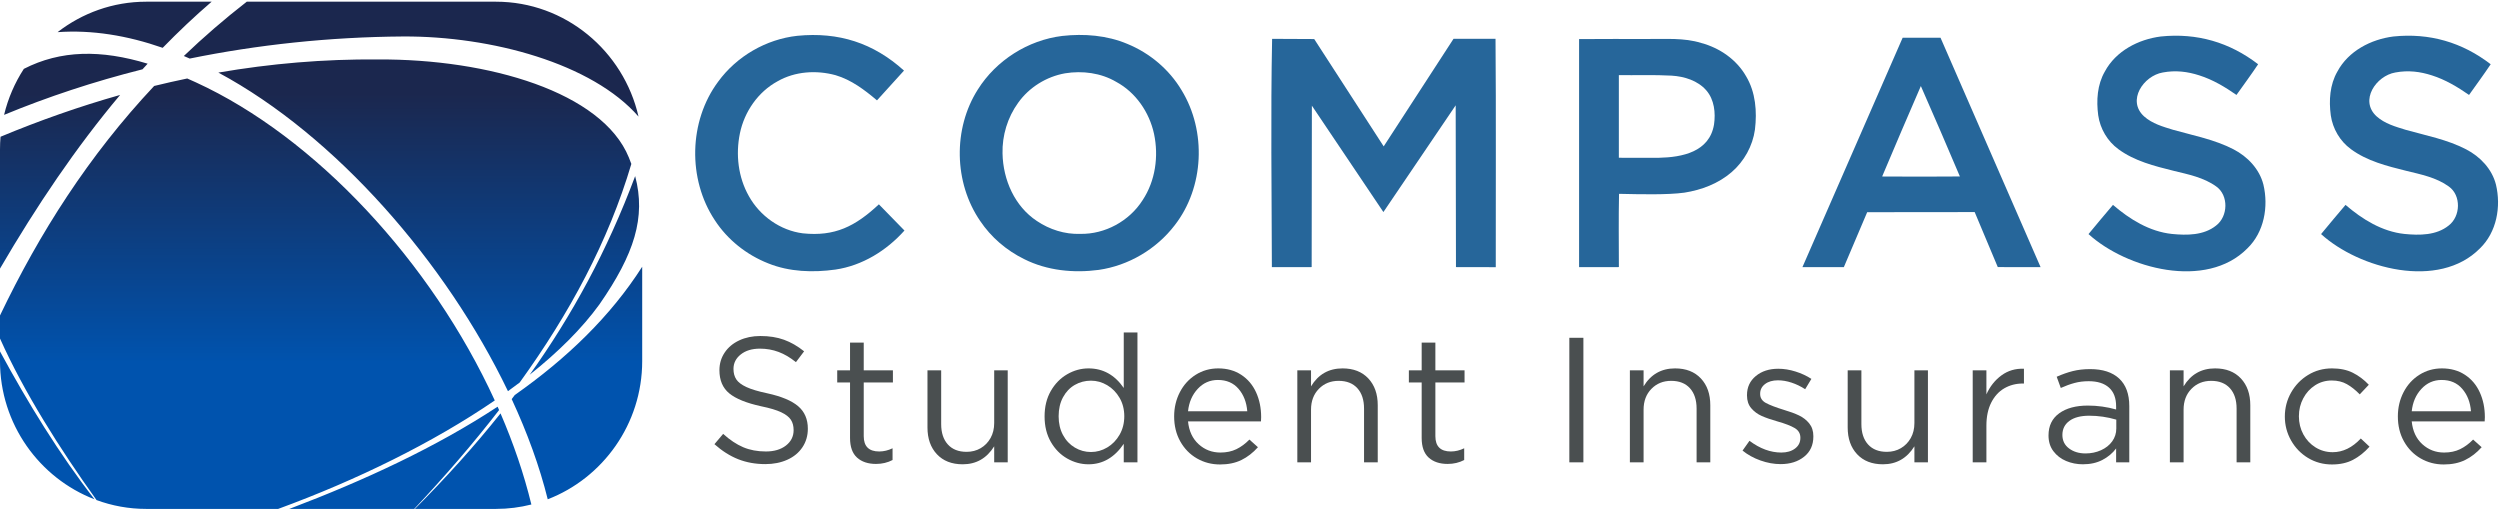 <?xml version="1.0" encoding="UTF-8"?>
<!DOCTYPE svg PUBLIC "-//W3C//DTD SVG 1.1//EN" "http://www.w3.org/Graphics/SVG/1.1/DTD/svg11.dtd">
<svg version="1.1" xmlns="http://www.w3.org/2000/svg" xmlns:xlink="http://www.w3.org/1999/xlink" x="0" y="0" width="1179" height="240" viewBox="0, 0, 1179, 240">
  <defs>
    <linearGradient id="Gradient_1" gradientUnits="userSpaceOnUse" x1="155" y1="44" x2="155" y2="171">
      <stop offset="0" stop-color="#1B274E"/>
      <stop offset="1" stop-color="#0053AE"/>
    </linearGradient>
    <clipPath id="Clip_1">
      <path d="M0.06,0.802 L1178.07,0.802 L1178.07,239.94 L0.06,239.94 z"/>
    </clipPath>
    <clipPath id="Clip_2">
      <path d="M0.06,0.802 L1178.07,0.802 L1178.07,239.94 L0.06,239.94 z"/>
    </clipPath>
  </defs>
  <g id="Layer_1">
    <g clip-path="url(#Clip_1)">
      <path d="M1.924,54.173 C22.426,45.7 44.271,38.458 67.204,32.688 C68.008,31.8 68.817,30.918 69.629,30.037 C47.648,23.356 28.588,23.577 11.242,32.478 C6.989,39.035 3.8,46.352 1.924,54.173 z M0,126.673 C17.18,97.213 35.792,69.57 56.649,44.774 C37.42,50.209 18.613,56.842 0.256,64.488 C0.087,66.469 0,68.473 0,70.496 L0,126.673 z M44.571,235.472 C28.064,214.328 12.933,189.606 0,165.723 L0,170.307 C0,199.977 18.588,225.464 44.571,235.472 z M131.181,240 L68.939,240 C60.732,240 52.847,238.528 45.531,235.837 C28.223,211.645 11.204,184.763 0,159.641 L0,148.779 C18.595,109.93 41.884,73.351 72.703,40.541 C77.874,39.278 83.074,38.099 88.303,37.015 C89.665,37.608 91.04,38.225 92.424,38.861 C148.689,64.668 203.402,123.499 233.333,188.849 C204.265,208.749 168.199,226.439 131.181,240 z M195.366,240 L136.444,240 C172.316,226.372 205.907,210.709 234.668,191.798 L235.369,193.382 C223.108,209.25 209.676,224.759 195.366,240 z M250.597,237.92 C247.085,223.51 242.159,209.101 236.052,194.956 C223.672,210.528 210.196,225.4 195.655,240 L233.922,240 C239.667,240 245.253,239.278 250.597,237.92 z M299.542,83.058 C286.359,118.312 269.727,148.805 249.797,176.73 C263.21,166.07 274.448,154.925 282.684,143.558 C299.137,119.848 304.689,102.526 299.542,83.058 z M239.555,184.479 C210.424,123.8 158.33,63.937 102.973,34.229 C127.5,30 152.636,27.819 178.324,28.037 C230.484,27.773 283.982,43.441 296.561,74.257 C296.982,75.284 297.374,76.302 297.74,77.312 C286.961,113.732 268.592,147.841 245.084,180.391 C243.276,181.761 241.431,183.125 239.555,184.479 z M302.861,125.789 L302.861,170.307 C302.861,199.968 284.282,225.453 258.31,235.465 C254.488,220.052 248.699,204.124 241.312,188.21 C241.802,187.57 242.291,186.927 242.777,186.283 C267.344,169.021 287.957,149.137 302.861,125.789 z M116.377,0.802 C105.82,9.005 95.945,17.552 86.694,26.411 C87.621,26.802 88.547,27.21 89.473,27.619 C121.392,21.117 155.146,17.447 190.106,17.201 C231.807,17 279.325,29.942 301.125,54.979 C294.101,24.051 266.569,0.802 233.922,0.802 L116.377,0.802 z M68.939,0.802 L99.808,0.802 C91.818,7.678 84.132,14.944 76.723,22.555 C60.039,16.732 43.343,14.009 27.155,15.163 C38.769,6.166 53.263,0.802 68.939,0.802" fill="url(#Gradient_1)"/>
    </g>
    <path d="M345.909,173.986 C345.909,175.944 346.356,177.593 347.251,178.938 C348.145,180.28 349.74,181.481 352.033,182.544 C354.327,183.607 357.599,184.585 361.85,185.48 C368.507,186.936 373.359,188.963 376.408,191.565 C379.456,194.166 380.98,197.702 380.98,202.177 C380.98,205.478 380.127,208.4 378.421,210.946 C376.715,213.491 374.339,215.448 371.29,216.819 C368.241,218.19 364.787,218.874 360.927,218.874 C356.285,218.874 352.019,218.105 348.132,216.567 C344.244,215.03 340.511,212.666 336.931,209.477 L341.042,204.612 C344.174,207.463 347.321,209.562 350.481,210.904 C353.642,212.245 357.207,212.917 361.179,212.917 C365.095,212.917 368.255,211.981 370.66,210.107 C373.066,208.233 374.269,205.814 374.269,202.85 C374.269,200.891 373.834,199.255 372.968,197.941 C372.101,196.627 370.577,195.449 368.395,194.415 C366.214,193.38 363.08,192.446 358.998,191.607 C352.061,190.096 347.041,188.069 343.937,185.523 C340.832,182.977 339.28,179.326 339.28,174.573 C339.28,171.497 340.105,168.727 341.755,166.266 C343.405,163.804 345.7,161.891 348.636,160.52 C351.573,159.149 354.886,158.463 358.578,158.463 C362.773,158.463 366.493,159.051 369.738,160.226 C372.981,161.401 376.143,163.217 379.219,165.678 L375.359,170.797 C372.674,168.615 369.947,167.007 367.178,165.972 C364.41,164.937 361.487,164.421 358.41,164.421 C354.663,164.421 351.642,165.328 349.35,167.147 C347.055,168.965 345.909,171.244 345.909,173.986" fill="#4A4F50"/>
    <path d="M407.337,205.702 C407.337,210.512 409.771,212.917 414.637,212.917 C416.763,212.917 418.86,212.414 420.93,211.407 L420.93,216.946 C418.58,218.176 415.98,218.79 413.127,218.79 C409.379,218.79 406.4,217.798 404.19,215.813 C401.982,213.825 400.877,210.737 400.877,206.541 L400.877,180.362 L394.835,180.362 L394.835,174.656 L400.877,174.656 L400.877,161.568 L407.337,161.568 L407.337,174.656 L421.098,174.656 L421.098,180.362 L407.337,180.362 L407.337,205.702" fill="#4A4F50"/>
    <path d="M475.238,174.656 L475.238,218.035 L468.862,218.035 L468.862,210.485 C465.337,216.133 460.388,218.959 454.011,218.959 C448.865,218.959 444.809,217.379 441.845,214.217 C438.88,211.057 437.397,206.849 437.397,201.59 L437.397,174.656 L443.859,174.656 L443.859,199.996 C443.859,204.08 444.907,207.282 447.005,209.604 C449.103,211.925 452.053,213.086 455.857,213.086 C458.318,213.086 460.527,212.512 462.485,211.366 C464.443,210.218 465.995,208.624 467.142,206.581 C468.289,204.54 468.862,202.177 468.862,199.493 L468.862,174.656 L475.238,174.656" fill="#4A4F50"/>
    <path d="M530.213,196.305 C530.213,193.06 529.472,190.164 527.99,187.621 C526.507,185.075 524.564,183.09 522.158,181.663 C519.752,180.237 517.208,179.523 514.522,179.523 C511.727,179.523 509.167,180.195 506.846,181.536 C504.524,182.881 502.679,184.823 501.308,187.369 C499.937,189.913 499.252,192.893 499.252,196.305 C499.252,199.66 499.937,202.612 501.308,205.155 C502.679,207.7 504.538,209.673 506.887,211.071 C509.237,212.47 511.782,213.169 514.522,213.169 C517.208,213.169 519.752,212.456 522.158,211.031 C524.564,209.604 526.507,207.603 527.99,205.031 C529.472,202.458 530.213,199.549 530.213,196.305 z M529.961,209.31 C525.599,215.741 520.061,218.959 513.348,218.959 C509.825,218.959 506.468,218.049 503.28,216.231 C500.092,214.412 497.518,211.798 495.561,208.386 C493.603,204.975 492.624,200.976 492.624,196.389 C492.624,191.802 493.603,187.801 495.561,184.39 C497.518,180.978 500.092,178.35 503.28,176.502 C506.468,174.656 509.825,173.735 513.348,173.735 C520.173,173.735 525.71,176.81 529.961,182.963 L529.961,156.785 L536.422,156.785 L536.422,218.035 L529.961,218.035 L529.961,209.31" fill="#4A4F50"/>
    <path d="M588.213,193.954 C587.878,189.704 586.507,186.179 584.103,183.384 C581.697,180.586 578.453,179.189 574.37,179.189 C570.621,179.189 567.448,180.586 564.846,183.384 C562.246,186.179 560.721,189.704 560.273,193.954 L588.213,193.954 z M560.273,198.737 C560.721,203.268 562.385,206.849 565.266,209.477 C568.146,212.105 571.573,213.42 575.544,213.42 C578.397,213.42 580.914,212.888 583.095,211.826 C585.277,210.763 587.318,209.254 589.22,207.296 L593.247,210.904 C590.898,213.532 588.298,215.545 585.445,216.946 C582.592,218.343 579.236,219.041 575.376,219.041 C571.404,219.041 567.77,218.091 564.469,216.189 C561.169,214.288 558.554,211.615 556.623,208.177 C554.694,204.737 553.729,200.807 553.729,196.389 C553.729,192.249 554.624,188.445 556.413,184.977 C558.203,181.51 560.693,178.768 563.881,176.754 C567.069,174.74 570.621,173.735 574.537,173.735 C578.676,173.735 582.285,174.74 585.361,176.754 C588.438,178.768 590.772,181.524 592.366,185.02 C593.962,188.516 594.758,192.416 594.758,196.723 C594.758,197.562 594.729,198.234 594.674,198.737 L560.273,198.737" fill="#4A4F50"/>
    <path d="M611.818,218.035 L611.818,174.656 L618.281,174.656 L618.281,182.208 C621.692,176.558 626.642,173.735 633.131,173.735 C638.276,173.735 642.333,175.315 645.298,178.475 C648.262,181.634 649.744,185.845 649.744,191.102 L649.744,218.035 L643.283,218.035 L643.283,192.698 C643.283,188.614 642.235,185.411 640.137,183.09 C638.04,180.769 635.09,179.607 631.286,179.607 C627.536,179.607 624.432,180.866 621.971,183.384 C619.512,185.901 618.281,189.172 618.281,193.2 L618.281,218.035 L611.818,218.035" fill="#4A4F50"/>
    <path d="M676.923,205.702 C676.923,210.512 679.355,212.917 684.223,212.917 C686.348,212.917 688.444,212.414 690.514,211.407 L690.514,216.946 C688.166,218.176 685.564,218.79 682.711,218.79 C678.964,218.79 675.986,217.798 673.776,215.813 C671.566,213.825 670.461,210.737 670.461,206.541 L670.461,180.362 L664.421,180.362 L664.421,174.656 L670.461,174.656 L670.461,161.568 L676.923,161.568 L676.923,174.656 L690.683,174.656 L690.683,180.362 L676.923,180.362 L676.923,205.702" fill="#4A4F50"/>
    <path d="M740.101,159.302 L746.728,159.302 L746.728,218.035 L740.101,218.035 z" fill="#4A4F50"/>
    <path d="M768.652,218.035 L768.652,174.656 L775.113,174.656 L775.113,182.208 C778.524,176.558 783.477,173.735 789.964,173.735 C795.111,173.735 799.166,175.315 802.13,178.475 C805.097,181.634 806.576,185.845 806.576,191.102 L806.576,218.035 L800.116,218.035 L800.116,192.698 C800.116,188.614 799.067,185.411 796.972,183.09 C794.873,180.769 791.922,179.607 788.119,179.607 C784.371,179.607 781.267,180.866 778.806,183.384 C776.344,185.901 775.113,189.172 775.113,193.2 L775.113,218.035 L768.652,218.035" fill="#4A4F50"/>
    <path d="M855.178,205.869 C855.178,209.898 853.725,213.071 850.815,215.392 C847.907,217.713 844.215,218.874 839.739,218.874 C836.606,218.874 833.433,218.301 830.217,217.155 C827.001,216.008 824.19,214.455 821.785,212.496 L825.057,207.883 C829.979,211.575 834.986,213.42 840.075,213.42 C842.704,213.42 844.858,212.792 846.536,211.533 C848.214,210.274 849.053,208.611 849.053,206.541 L849.053,206.372 C849.053,204.416 848.145,202.906 846.327,201.841 C844.509,200.78 841.81,199.745 838.229,198.737 C835.265,197.898 832.803,197.045 830.847,196.178 C828.889,195.312 827.237,194.095 825.896,192.528 C824.554,190.961 823.881,188.949 823.881,186.489 L823.881,186.319 C823.881,182.627 825.266,179.636 828.036,177.342 C830.805,175.049 834.341,173.902 838.649,173.902 C841.277,173.902 843.977,174.335 846.745,175.203 C849.516,176.069 852.018,177.231 854.254,178.684 L851.318,183.551 C849.249,182.208 847.11,181.174 844.9,180.447 C842.69,179.718 840.55,179.356 838.48,179.356 C835.963,179.356 833.936,179.944 832.398,181.118 C830.86,182.291 830.09,183.802 830.09,185.649 L830.09,185.816 C830.09,187.661 831,189.074 832.818,190.053 C834.635,191.032 837.445,192.11 841.251,193.284 C844.104,194.123 846.494,195.002 848.423,195.926 C850.353,196.85 851.962,198.107 853.248,199.702 C854.534,201.296 855.178,203.297 855.178,205.702 L855.178,205.869" fill="#4A4F50"/>
    <path d="M909.211,174.656 L909.211,218.035 L902.835,218.035 L902.835,210.485 C899.31,216.133 894.36,218.959 887.984,218.959 C882.837,218.959 878.782,217.379 875.818,214.217 C872.854,211.057 871.369,206.849 871.369,201.59 L871.369,174.656 L877.832,174.656 L877.832,199.996 C877.832,204.08 878.881,207.282 880.979,209.604 C883.075,211.925 886.026,213.086 889.829,213.086 C892.291,213.086 894.501,212.512 896.459,211.366 C898.415,210.218 899.969,208.624 901.114,206.581 C902.261,204.54 902.835,202.177 902.835,199.493 L902.835,174.656 L909.211,174.656" fill="#4A4F50"/>
    <path d="M930.33,218.035 L930.33,174.656 L936.79,174.656 L936.79,185.983 C938.469,182.238 940.848,179.244 943.923,177.005 C946.998,174.769 950.523,173.735 954.494,173.902 L954.494,180.866 L953.99,180.866 C950.748,180.866 947.824,181.621 945.223,183.132 C942.623,184.641 940.567,186.893 939.056,189.886 C937.547,192.877 936.79,196.5 936.79,200.751 L936.79,218.035 L930.33,218.035" fill="#4A4F50"/>
    <path d="M985.291,196.053 C981.266,196.053 978.147,196.864 975.938,198.486 C973.728,200.108 972.624,202.318 972.624,205.115 C972.624,207.799 973.672,209.924 975.769,211.49 C977.867,213.058 980.453,213.841 983.531,213.841 C986.159,213.841 988.594,213.335 990.83,212.329 C993.067,211.323 994.829,209.924 996.116,208.135 C997.402,206.346 998.045,204.331 998.045,202.093 L998.045,197.898 C993.795,196.667 989.544,196.053 985.291,196.053 z M985.042,179.777 C982.637,179.777 980.397,180.054 978.328,180.615 C976.258,181.174 974.106,181.957 971.867,182.963 L969.938,177.678 C972.568,176.502 975.112,175.608 977.573,174.991 C980.035,174.377 982.748,174.071 985.712,174.071 C991.643,174.071 996.2,175.552 999.39,178.517 C1002.58,181.481 1004.17,185.816 1004.17,191.522 L1004.17,218.035 L997.963,218.035 L997.963,211.49 C996.285,213.728 994.131,215.532 991.502,216.903 C988.872,218.274 985.797,218.959 982.271,218.959 C979.477,218.959 976.846,218.441 974.385,217.406 C971.923,216.371 969.925,214.833 968.387,212.792 C966.847,210.749 966.079,208.275 966.079,205.366 C966.079,200.835 967.757,197.353 971.113,194.92 C974.469,192.486 978.971,191.271 984.621,191.271 C989.152,191.271 993.599,191.885 997.963,193.115 L997.963,191.607 C997.963,187.745 996.844,184.81 994.607,182.796 C992.368,180.782 989.182,179.777 985.042,179.777" fill="#4A4F50"/>
    <path d="M1023.32,218.035 L1023.32,174.656 L1029.78,174.656 L1029.78,182.208 C1033.19,176.558 1038.14,173.735 1044.63,173.735 C1049.78,173.735 1053.83,175.315 1056.8,178.475 C1059.76,181.634 1061.24,185.845 1061.24,191.102 L1061.24,218.035 L1054.78,218.035 L1054.78,192.698 C1054.78,188.614 1053.73,185.411 1051.64,183.09 C1049.54,180.769 1046.59,179.607 1042.79,179.607 C1039.04,179.607 1035.93,180.866 1033.47,183.384 C1031.01,185.901 1029.78,189.172 1029.78,193.2 L1029.78,218.035 L1023.32,218.035" fill="#4A4F50"/>
    <path d="M1117.47,210.652 C1115.06,213.335 1112.46,215.406 1109.67,216.861 C1106.87,218.316 1103.57,219.041 1099.77,219.041 C1095.63,219.041 1091.86,218.02 1088.48,215.98 C1085.1,213.939 1082.43,211.184 1080.47,207.716 C1078.51,204.247 1077.53,200.499 1077.53,196.471 C1077.53,192.388 1078.51,188.614 1080.47,185.146 C1082.43,181.677 1085.1,178.908 1088.48,176.839 C1091.86,174.769 1095.63,173.735 1099.77,173.735 C1103.57,173.735 1106.84,174.419 1109.58,175.79 C1112.32,177.159 1114.84,179.048 1117.13,181.452 L1112.85,185.983 C1110.84,183.913 1108.81,182.307 1106.77,181.16 C1104.73,180.012 1102.37,179.441 1099.68,179.441 C1096.77,179.441 1094.15,180.195 1091.8,181.705 C1089.45,183.214 1087.58,185.257 1086.22,187.83 C1084.85,190.403 1084.16,193.227 1084.16,196.305 C1084.16,199.436 1084.86,202.288 1086.26,204.862 C1087.66,207.436 1089.57,209.477 1092,210.988 C1094.44,212.496 1097.14,213.253 1100.1,213.253 C1104.91,213.253 1109.33,211.099 1113.36,206.793 L1117.47,210.652" fill="#4A4F50"/>
    <path d="M1165.31,193.954 C1164.98,189.704 1163.61,186.179 1161.2,183.384 C1158.8,180.586 1155.55,179.189 1151.47,179.189 C1147.72,179.189 1144.55,180.586 1141.95,183.384 C1139.34,186.179 1137.82,189.704 1137.37,193.954 L1165.31,193.954 z M1137.37,198.737 C1137.82,203.268 1139.48,206.849 1142.36,209.477 C1145.25,212.105 1148.67,213.42 1152.64,213.42 C1155.5,213.42 1158.01,212.888 1160.19,211.826 C1162.38,210.763 1164.42,209.254 1166.32,207.296 L1170.35,210.904 C1168,213.532 1165.4,215.545 1162.54,216.946 C1159.69,218.343 1156.33,219.041 1152.47,219.041 C1148.5,219.041 1144.87,218.091 1141.57,216.189 C1138.27,214.288 1135.65,211.615 1133.72,208.177 C1131.79,204.737 1130.83,200.807 1130.83,196.389 C1130.83,192.249 1131.72,188.445 1133.51,184.977 C1135.3,181.51 1137.79,178.768 1140.98,176.754 C1144.17,174.74 1147.72,173.735 1151.63,173.735 C1155.77,173.735 1159.38,174.74 1162.46,176.754 C1165.54,178.768 1167.87,181.524 1169.46,185.02 C1171.06,188.516 1171.86,192.416 1171.86,196.723 C1171.86,197.562 1171.83,198.234 1171.77,198.737 L1137.37,198.737" fill="#4A4F50"/>
    <path d="M338.707,38.483 C347.434,26.53 361.319,18.488 376.035,16.885 C395.53,14.988 411.878,20.244 426.327,33.29 L413.584,47.337 C407.762,42.401 401.483,37.645 394.058,35.459 C385.03,32.99 374.935,33.627 366.718,38.323 C357.501,43.319 351.048,52.683 348.943,62.871 C346.884,72.812 348.111,83.571 353.148,92.459 C358.327,101.816 367.945,108.685 378.61,110.039 C393.715,111.613 403.327,106.777 414.483,96.363 L426.543,108.719 C418.105,118.177 406.654,125.278 393.991,127.129 C383.419,128.594 372.312,128.244 362.311,124.212 C352.096,120.188 343.087,113.065 337.097,103.835 C324.252,84.491 324.795,57.137 338.707,38.483" fill="#26669A"/>
    <path d="M502.298,34.573 C493.498,36.128 485.336,41.185 480.15,48.484 C475.179,55.353 472.583,63.885 472.791,72.363 C473.043,84.856 478.546,97.322 488.984,104.217 C494.967,108.249 502.157,110.549 509.401,110.294 C521.086,110.542 532.597,104.264 538.848,94.411 C544.884,85.301 546.494,73.718 544.241,63.127 C542.033,52.958 535.642,43.58 526.398,38.603 C519.187,34.365 510.475,33.251 502.298,34.573 z M500.93,16.952 C511.266,15.798 522.018,16.637 531.677,20.708 C542.248,25.041 551.418,32.762 557.267,42.595 C569.039,61.859 567.918,88.327 554,106.216 C545.354,117.505 532.22,125.265 518.141,127.285 C506.289,128.854 493.819,127.628 483.034,122.213 C474.676,118.128 467.386,111.891 462.206,104.15 C449.845,86.087 449.389,60.678 461.147,42.206 C469.78,28.449 484.804,18.924 500.93,16.952" fill="#26669A"/>
    <path d="M1019.04,17.207 C1036.08,15.446 1051.53,19.966 1064.93,30.3 C1061.65,35.209 1058.15,39.972 1054.72,44.775 C1049.29,40.999 1043.55,37.557 1037.21,35.552 C1031.67,33.767 1026.03,33.037 1019.96,34.183 C1010.89,35.742 1002.89,47.401 1011.16,54.897 C1014.97,58.317 1020.06,59.746 1024.85,61.222 C1034.45,63.925 1044.43,65.796 1053.35,70.431 C1059.95,73.838 1065.57,79.721 1067.42,87.059 C1069.9,97.457 1067.77,109.469 1059.89,117.108 C1040.46,136.83 1002.86,126.669 984.941,110.395 C988.731,105.76 992.615,101.205 996.479,96.624 C1004.36,103.405 1013.7,109.208 1024.25,110.327 C1031.3,111.032 1039.3,111.052 1045.12,106.364 C1050.78,102.05 1051.11,92.157 1045.18,87.944 C1039.3,83.678 1031.99,82.25 1025.07,80.554 C1016.04,78.306 1006.67,75.978 999.054,70.365 C993.877,66.615 990.435,60.705 989.524,54.4 C988.592,47.41 989.046,39.938 992.655,33.714 C997.827,24.049 1008.46,18.555 1019.04,17.207" fill="#26669A"/>
    <path d="M599.928,18.32 L619.781,18.414 L652.548,69.036 L685.484,18.304 L705.288,18.314 C705.584,54.205 705.357,90.105 705.404,125.996 C699.146,125.977 692.889,126.024 686.635,125.963 L686.501,49.665 L652.408,100.005 L618.682,49.833 L618.581,125.963 C612.321,126.024 606.063,125.977 599.813,125.99 C599.741,90.134 599.216,54.168 599.928,18.32" fill="#26669A"/>
    <path d="M887.622,83.236 C899.842,83.31 912.063,83.343 924.286,83.223 C918.262,68.956 912.097,54.749 905.873,40.576 C899.734,54.775 893.604,68.976 887.622,83.236 z M897.294,17.789 L915.144,17.783 L962.336,125.97 L942.153,125.963 L931.26,100.018 L880.565,100.072 L869.552,125.99 L850.025,125.984 L897.294,17.789" fill="#26669A"/>
    <g clip-path="url(#Clip_2)">
      <path d="M763.45,35.444 L763.45,35.444 C763.41,48.43 763.41,61.416 763.45,74.403 C769.764,74.409 776.081,74.416 782.399,74.409 C793.199,74.172 806.146,71.739 808.332,58.74 C809.129,53.226 808.492,47.049 804.736,42.669 C800.677,37.98 794.332,36.042 788.323,35.672 C780.038,35.223 771.742,35.524 763.45,35.444 z M744.696,18.434 C755.477,18.32 766.254,18.414 777.034,18.381 C785.466,18.488 794.105,17.717 802.288,20.264 C810.974,22.592 818.949,28.066 823.449,35.96 C827.958,43.473 828.668,52.602 827.629,61.135 C826.557,68.854 822.537,76.066 816.662,81.157 C810.417,86.57 802.422,89.601 794.332,90.856 C786.416,91.948 773.427,91.629 763.537,91.412 C763.303,102.93 763.443,114.446 763.463,125.963 C757.205,126.024 750.947,125.977 744.696,125.99 C744.67,90.138 744.663,54.287 744.696,18.434" fill="#26669A"/>
      <path d="M1128.72,17.207 C1145.76,15.446 1161.2,19.966 1174.61,30.3 C1171.33,35.209 1167.82,39.972 1164.4,44.775 C1158.97,40.999 1153.22,37.557 1146.89,35.552 C1141.35,33.767 1135.71,33.037 1129.64,34.183 C1120.56,35.742 1112.57,47.401 1120.83,54.897 C1124.65,58.317 1129.73,59.746 1134.53,61.222 C1144.13,63.925 1154.1,65.796 1163.03,70.431 C1169.63,73.838 1175.25,79.721 1177.09,87.059 C1179.58,97.457 1177.45,109.469 1169.57,117.108 C1150.14,136.83 1112.53,126.669 1094.62,110.395 C1098.41,105.76 1102.29,101.205 1106.15,96.624 C1114.04,103.405 1123.37,109.208 1133.92,110.327 C1140.98,111.032 1148.98,111.052 1154.79,106.364 C1160.45,102.05 1160.79,92.157 1154.85,87.944 C1148.98,83.678 1141.66,82.25 1134.75,80.554 C1125.72,78.306 1116.34,75.978 1108.73,70.365 C1103.55,66.615 1100.11,60.705 1099.2,54.4 C1098.27,47.41 1098.72,39.938 1102.33,33.714 C1107.5,24.049 1118.14,18.555 1128.72,17.207" fill="#26669A"/>
    </g>
  </g>
</svg>
